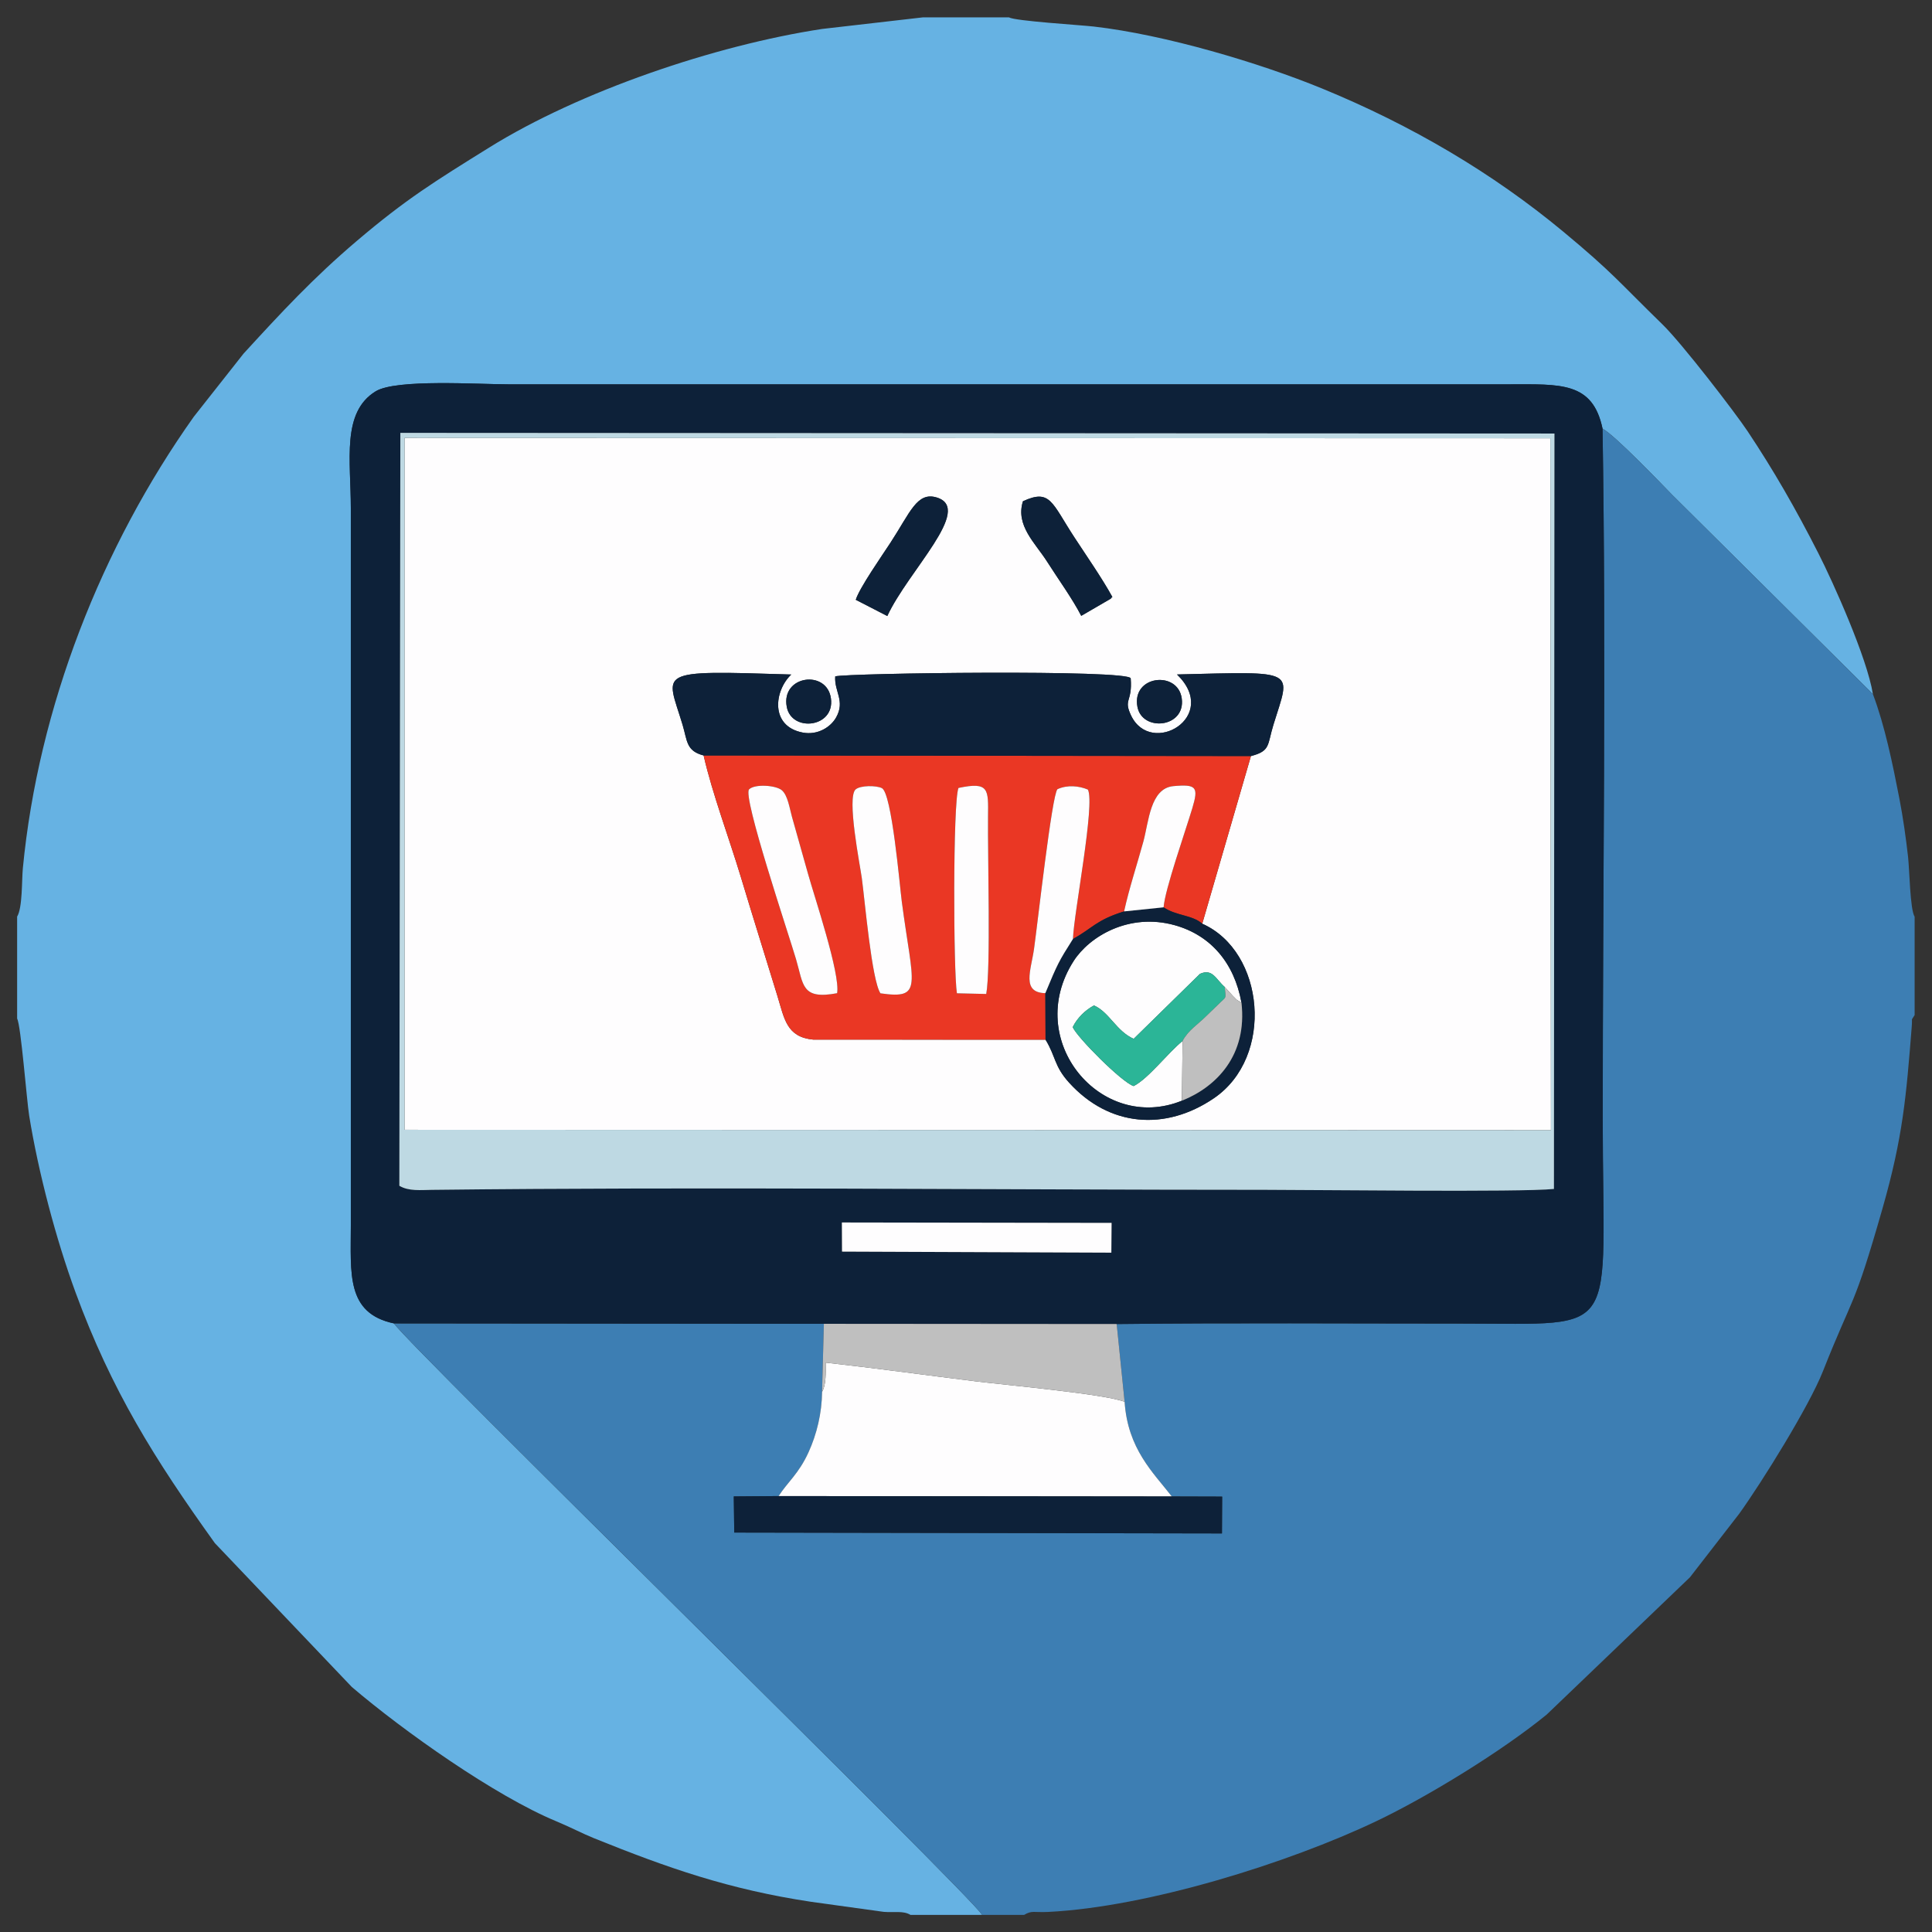 <?xml version="1.0" encoding="UTF-8"?>
<!DOCTYPE svg PUBLIC "-//W3C//DTD SVG 1.1//EN" "http://www.w3.org/Graphics/SVG/1.1/DTD/svg11.dtd">
<!-- Creator: CorelDRAW -->
<svg xmlns="http://www.w3.org/2000/svg" xml:space="preserve" width="224mm" height="224mm" version="1.1"
     style="shape-rendering:geometricPrecision; text-rendering:geometricPrecision; image-rendering:optimizeQuality; fill-rule:evenodd; clip-rule:evenodd"
     viewBox="0 0 22400 22400"
     xmlns:xlink="http://www.w3.org/1999/xlink"
     xmlns:xodm="http://www.corel.com/coreldraw/odm/2003">
 <rect x="0" y="0" width="22400" height="22400" fill="#333333" stroke="none"/>
 <defs>
  <style type="text/css">
   <![CDATA[
    .fil3 {fill:#0D2139}
    .fil7 {fill:#2BB597}
    .fil1 {fill:#3D7EB3}
    .fil0 {fill:#66B2E3}
    .fil5 {fill:#BED9E3}
    .fil6 {fill:#BFBFBF}
    .fil4 {fill:#EA3724}
    .fil2 {fill:#FEFDFE}
   ]]>
  </style>
 </defs>
    <g id="Слой_x0020_1">
        <g id="_1930156333040">
   <path class="fil0"
         d="M198.6 10627.7l0 1182.11c43.9,76.08 111.06,948.62 139.62,1125.23 106.4,657.83 311.52,1433.13 536.53,2046.23 418.8,1141.18 918.24,1936.61 1616.74,2910.43l1587.42 1667.28c597.14,509.79 1657.85,1261.22 2368.99,1556.58 171.29,71.14 300.46,141.09 439.43,197.21 853.43,344.57 1563.57,593.66 2517.2,737.13l842.18 116.61c120.12,9.88 226.79,-15.84 309.48,34.89l831.05 0c-147.92,-242.95 -6655.5,-6607.04 -6819.4,-6857.47 -556.55,-117.31 -500.18,-578.91 -500.18,-1136.1l0 -8311.9c0,-556.55 -109.67,-1116.2 288.34,-1359.18 237.35,-144.89 1183.67,-80.9 1537.13,-80.9l11601.29 0c595.66,-0.09 971.31,-33.76 1085.77,513.91 138.21,72.79 661.28,617.27 806.48,766.78l2328.32 2311.38c-66.92,-419.72 -460.19,-1294.98 -633.26,-1634.88 -264.75,-519.97 -518.85,-961.3 -818.56,-1411.56 -147.01,-220.84 -761.84,-1020.09 -987.93,-1240.13 -505.74,-492.17 -571.4,-595.22 -1151.31,-1076.41 -816.54,-677.55 -1758.42,-1233.75 -2798.06,-1659.94 -724.82,-297.12 -1819.5,-623.02 -2644.3,-717.29 -159.25,-18.21 -909.09,-63.39 -983.67,-106.31l-998.51 0 -1167.95 134.31c-1241.64,189.23 -2809.11,721.06 -3861.16,1375.82 -629.5,391.78 -959.4,594.07 -1534.43,1082.8 -506.15,430.19 -874.88,828.82 -1311.83,1305.54l-577.14 732c-1068.63,1505.81 -1801.84,3365.88 -1981.84,5235.02 -13.44,139.6 -2.94,457.3 -66.44,560.81z"/>
            <path class="fil1"
                  d="M12947.16 15351.15l91.94 902.16c36.04,545.24 330.99,819.22 547.27,1096.85l583.58 1.69 -2.36 427.1 -5654.57 -10.02 -5.49 -419.21 519.76 -4.01c105.06,-163.82 233.02,-257.84 346.89,-507.93 95.94,-210.71 154.49,-453.16 157.04,-700.68l20.78 -788.55 -4984.16 -4.62c163.9,250.43 6671.48,6614.52 6819.4,6857.47l486.92 0c90.64,-54.43 113.67,-25.89 278.39,-34.08 1163.21,-57.86 2789.34,-569.88 3798.24,-1049.09 597.21,-283.67 1459.45,-812.56 1981.07,-1238.38l1661.64 -1592.3 571.04 -736.71c261.25,-362.96 809.39,-1244.15 969.77,-1649.46 360.63,-911.38 352.17,-702.92 691.42,-1888.97 238.74,-834.61 275.36,-1304.05 338.99,-2104.69 10.35,-130.13 -13.57,-58.01 33.88,-139l0 -1140.21c-53.34,-84.34 -59.48,-546.86 -76.1,-694.02 -24.59,-217.8 -57.91,-456.1 -100.84,-676.61 -78.05,-400.93 -167.71,-841.12 -306.67,-1209.96l-2328.32 -2311.38c-145.2,-149.51 -668.27,-693.99 -806.48,-766.78 42.91,2653.02 2.12,5342.78 2.12,8000.13 0,2561.29 239.63,2375.91 -1618.44,2375.91 -1338.75,0 -2678.31,-9.77 -4016.71,5.35z"/>
            <path class="fil2"
                  d="M13187.68 8194.97c-68.66,-365.48 469.55,-424.08 513.74,-96.8 46.12,341.58 -458.61,390.27 -513.74,96.8zm-4065.82 0c-67.9,-365.63 465.5,-434.56 512,-97.7 47.06,340.87 -456.63,395.92 -512,97.7zm5381.68 571.11l-564.48 1943.58c725.69,321.63 839.81,1544.07 135.22,2023.51 -560.39,381.34 -1212.03,335.01 -1679.94,-181.94 -172.71,-190.81 -152.86,-301.55 -272.13,-496.87l-2693.26 -0.81c-310.53,-29.98 -334.09,-241.43 -415.56,-506.6 -140.88,-458.53 -287.74,-926.93 -424.39,-1380.24 -135.7,-450.2 -330.36,-965.76 -431.14,-1407.67 -204.55,-53.08 -187.72,-168.62 -244.44,-357.14 -188.41,-626.18 -342.49,-632.42 1260.5,-581.37 -196.97,186.06 -250.19,599.93 133.08,672.99 173.96,33.15 324.6,-63.6 387.35,-175.54 107.87,-192.44 -23.37,-299.44 -10.57,-475.9 126.21,-38.14 3417.63,-81.93 3425.77,23.5 21.57,279.57 -88.02,235.99 4.26,429.88 231.13,485.57 1038,15.09 532.63,-475.59 1415.72,-34.42 1317.57,-64.28 1118.68,580.5 -73.22,237.35 -32.17,306.86 -261.58,365.71zm-2643.14 -2954.58c317.46,-146.25 331.86,13.77 596.07,418.35 135.22,207.08 322.47,476.25 440.56,691.81 -5.28,6.56 -14.33,7.73 -17.03,18.66l-343.94 200c-100.52,-196.13 -266.2,-424.77 -396.39,-629.62 -136.7,-215.08 -368.01,-418.19 -279.27,-699.2zm-1572.83 1330.87l-365.53 -188.37c42.04,-136.4 302.32,-509.02 401.16,-660.13 230.26,-352.04 308.59,-596.95 539.58,-525.16 424.51,131.92 -334.06,850.7 -575.21,1373.66zm-5597.19 5956.82l13291.53 4.36 -7.1 -8022.16 -13284.43 -3.8 0 8021.6z"/>
            <path class="fil3"
                  d="M9761.08 14173.67l3126.84 4.91 -2.77 344.96 -3122.54 -12.25 -1.53 -337.62zm-5119.35 -9154.91l13380.87 7.56 -5.98 8758.58c-386.51,39.95 -2753.37,10.02 -3351.78,10.02 -3166.21,0 -6504.42,-36.23 -9656.01,0.46 -130.2,1.52 -271.11,17.8 -378.67,-47.36l11.57 -8729.26zm-73.89 10325.17l4984.16 4.62 3395.16 2.6c1338.4,-15.12 2677.96,-5.35 4016.71,-5.35 1858.07,0 1618.44,185.38 1618.44,-2375.91 0,-2657.35 40.79,-5347.11 -2.12,-8000.13 -114.46,-547.67 -490.11,-514 -1085.77,-513.91l-11601.29 0c-353.46,0 -1299.78,-63.99 -1537.13,80.9 -398.01,242.98 -288.34,802.63 -288.34,1359.18l0 8311.9c0,557.19 -56.37,1018.79 500.18,1136.1z"/>
            <path class="fil4"
                  d="M11094.61 11516.54c-40.9,-250.15 -47.38,-2213.7 18.08,-2380.9 357.72,-76.01 346.15,16.63 342.85,331.83 -4.91,470.7 32.45,1767.33 -20.75,2056.86l-340.18 -7.79zm-1102.61 -1335.78c-19.89,-146.24 -177.92,-938.9 -71.22,-1028.64 56.34,-47.39 235.8,-46.86 303.05,-14.94 116.49,55.28 206.74,1126.39 232.03,1318.31 128.79,977.91 254.56,1132.86 -247.62,1061.43 -101.43,-151.51 -180.91,-1076.49 -216.24,-1336.16zm-623.41 -49.1c71.08,257.19 375.94,1161.2 337.37,1383.7 -415.83,78.16 -388.83,-96.38 -476.76,-394.29 -91.31,-309.37 -623.74,-1891.26 -543.92,-1969.52 65.86,-64.58 310.75,-48.21 379.62,10.82 68.09,58.34 89.13,205.31 116.95,306.28 61.4,222.8 123.69,434.87 186.74,663.01zm2753.62 1922.7l-2.36 -539.44c-280.49,-6.37 -166.23,-265.21 -131.06,-514.1 41.64,-294.85 207.94,-1789.6 271.59,-1850.87 115.28,-52.53 249.12,-38.84 353.01,4.62 85.71,167.02 -162.76,1429.12 -173.2,1731.71 228.15,-123.8 263.52,-216.76 592.75,-319.37 58.55,-267.25 150.82,-544.6 223.4,-809.75 62.53,-228.48 79.27,-617.7 348.02,-642.57 269.48,-24.92 292.77,11.87 220.07,254.26 -81.05,270.26 -318.73,946.47 -333.43,1150.85 147.11,100.05 331.1,86.88 448.06,189.96l564.48 -1943.58 -6345.68 -7.04c100.78,441.91 295.44,957.47 431.14,1407.67 136.65,453.31 283.51,921.71 424.39,1380.24 81.47,265.17 105.03,476.62 415.56,506.6l2693.26 0.81z"/>
            <path class="fil5"
                  d="M4690.38 5077.59l13284.43 3.8 7.1 8022.16 -13291.53 -4.36 0 -8021.6zm-60.22 8670.43c107.56,65.16 248.47,48.88 378.67,47.36 3151.59,-36.69 6489.8,-0.46 9656.01,-0.46 598.41,0 2965.27,29.93 3351.78,-10.02l5.98 -8758.58 -13380.87 -7.56 -11.57 8729.26z"/>
            <path class="fil3"
                  d="M8157.86 8759.04l6345.68 7.04c229.41,-58.85 188.36,-128.36 261.58,-365.71 198.89,-644.78 297.04,-614.92 -1118.68,-580.5 505.37,490.68 -301.5,961.16 -532.63,475.59 -92.28,-193.89 17.31,-150.31 -4.26,-429.88 -8.14,-105.43 -3299.56,-61.64 -3425.77,-23.5 -12.8,176.46 118.44,283.46 10.57,475.9 -62.75,111.94 -213.39,208.69 -387.35,175.54 -383.27,-73.06 -330.05,-486.93 -133.08,-672.99 -1602.99,-51.05 -1448.91,-44.81 -1260.5,581.37 56.72,188.52 39.89,304.06 244.44,357.14z"/>
            <path class="fil2"
                  d="M9531.22 16137.1c-2.55,247.52 -61.1,489.97 -157.04,700.68 -113.87,250.09 -241.83,344.11 -346.89,507.93l4559.08 4.45c-216.28,-277.63 -511.23,-551.61 -547.27,-1096.85 -221.91,-90.26 -1379.04,-194.79 -1731.21,-238.41 -570.27,-70.62 -1154.18,-151.75 -1735.17,-216.54 2.2,112.17 4.89,263.75 -41.5,338.74z"/>
            <polygon class="fil3"
                     points="13586.37,17350.16 9027.29,17345.71 8507.53,17349.72 8513.02,17768.93 14167.59,17778.95 14169.95,17351.85 "/>
            <path class="fil6"
                  d="M9531.22 16137.1c46.39,-74.99 43.7,-226.57 41.5,-338.74 580.99,64.79 1164.9,145.92 1735.17,216.54 352.17,43.62 1509.3,148.15 1731.21,238.41l-91.94 -902.16 -3395.16 -2.6 -20.78 788.55z"/>
            <path class="fil2"
                  d="M13703.11 12761.7l7.98 -692.69c-179.84,147.48 -392.4,432.73 -567.15,523.26 -136.34,-41.96 -659.29,-568.65 -706.56,-683.47 51.54,-107.4 149.57,-200.65 246.75,-251.41 178.5,79.07 257.18,296.72 459.81,387.12l768.55 -753.31c147.07,-65.49 183.6,62.31 287.21,152.05 6.67,6.51 14.8,16.03 18.93,20.57l36.57 40.52c7.06,7.63 27.36,31.08 34.88,38.54 63.21,62.64 28.05,37.29 103.69,81.81 -83.31,-461.13 -357.2,-782.08 -774.71,-897.97 -529.18,-146.88 -988.75,131.11 -1170.66,414.82 -591.4,922.39 319.48,2000 1254.71,1620.16z"/>
            <path class="fil3"
                  d="M14393.77 11624.69c69.81,610.63 -289.35,976.32 -690.66,1137.01 -935.23,379.84 -1846.11,-697.77 -1254.71,-1620.16 181.91,-283.71 641.48,-561.7 1170.66,-414.82 417.51,115.89 691.4,436.84 774.71,897.97zm-1360.83 -1057.78c-329.23,102.61 -364.6,195.57 -592.75,319.37 -167.62,265.1 -177.79,286.13 -320.34,628.64l2.36 539.44c119.27,195.32 99.42,306.06 272.13,496.87 467.91,516.95 1119.55,563.28 1679.94,181.94 704.59,-479.44 590.47,-1701.88 -135.22,-2023.51 -116.96,-103.08 -300.95,-89.91 -448.06,-189.96l-458.06 47.21z"/>
            <polygon class="fil2" points="9762.61,14511.29 12885.15,14523.54 12887.92,14178.58 9761.08,14173.67 "/>
            <path class="fil2"
                  d="M9705.96 11515.36c38.57,-222.5 -266.29,-1126.51 -337.37,-1383.7 -63.05,-228.14 -125.34,-440.21 -186.74,-663.01 -27.82,-100.97 -48.86,-247.94 -116.95,-306.28 -68.87,-59.03 -313.76,-75.4 -379.62,-10.82 -79.82,78.26 452.61,1660.15 543.92,1969.52 87.93,297.91 60.93,472.45 476.76,394.29z"/>
            <path class="fil2"
                  d="M10208.24 11516.92c502.18,71.43 376.41,-83.52 247.62,-1061.43 -25.29,-191.92 -115.54,-1263.03 -232.03,-1318.31 -67.25,-31.92 -246.71,-32.45 -303.05,14.94 -106.7,89.74 51.33,882.4 71.22,1028.64 35.33,259.67 114.81,1184.65 216.24,1336.16z"/>
            <path class="fil2"
                  d="M12119.85 11514.92c142.55,-342.51 152.72,-363.54 320.34,-628.64 10.44,-302.59 258.91,-1564.69 173.2,-1731.71 -103.89,-43.46 -237.73,-57.15 -353.01,-4.62 -63.65,61.27 -229.95,1556.02 -271.59,1850.87 -35.17,248.89 -149.43,507.73 131.06,514.1z"/>
            <path class="fil2"
                  d="M11094.61 11516.54l340.18 7.79c53.2,-289.53 15.84,-1586.16 20.75,-2056.86 3.3,-315.2 14.87,-407.84 -342.85,-331.83 -65.46,167.2 -58.98,2130.75 -18.08,2380.9z"/>
            <path class="fil7"
                  d="M13711.09 12069.01c63.77,-122.24 177.8,-192.31 266.69,-281.21 61.95,-61.96 102.7,-96.56 144.57,-139.43 99.8,-102.13 92.8,-52.68 77.35,-205.12 -103.61,-89.74 -140.14,-217.54 -287.21,-152.05l-768.55 753.31c-202.63,-90.4 -281.31,-308.05 -459.81,-387.12 -97.18,50.76 -195.21,144.01 -246.75,251.41 47.27,114.82 570.22,641.51 706.56,683.47 174.75,-90.53 387.31,-375.78 567.15,-523.26z"/>
            <path class="fil2"
                  d="M13032.94 10566.91l458.06 -47.21c14.7,-204.38 252.38,-880.59 333.43,-1150.85 72.7,-242.39 49.41,-279.18 -220.07,-254.26 -268.75,24.87 -285.49,414.09 -348.02,642.57 -72.58,265.15 -164.85,542.5 -223.4,809.75z"/>
            <path class="fil3"
                  d="M10287.57 7142.37c241.15,-522.96 999.72,-1241.74 575.21,-1373.66 -230.99,-71.79 -309.32,173.12 -539.58,525.16 -98.84,151.11 -359.12,523.73 -401.16,660.13l365.53 188.37z"/>
            <path class="fil3"
                  d="M12139.67 6510.7c130.19,204.85 295.87,433.49 396.39,629.62l343.94 -200c2.7,-10.93 11.75,-12.1 17.03,-18.66 -118.09,-215.56 -305.34,-484.73 -440.56,-691.81 -264.21,-404.58 -278.61,-564.6 -596.07,-418.35 -88.74,281.01 142.57,484.12 279.27,699.2z"/>
            <path class="fil6"
                  d="M13711.09 12069.01l-7.98 692.69c401.31,-160.69 760.47,-526.38 690.66,-1137.01 -75.64,-44.52 -40.48,-19.17 -103.69,-81.81 -7.52,-7.46 -27.82,-30.91 -34.88,-38.54l-36.57 -40.52c-4.13,-4.54 -12.26,-14.06 -18.93,-20.57 15.45,152.44 22.45,102.99 -77.35,205.12 -41.87,42.87 -82.62,77.47 -144.57,139.43 -88.89,88.9 -202.92,158.97 -266.69,281.21z"/>
            <path class="fil3"
                  d="M9121.86 8194.97c55.37,298.22 559.06,243.17 512,-97.7 -46.5,-336.86 -579.9,-267.93 -512,97.7z"/>
            <path class="fil3"
                  d="M13187.68 8194.97c55.13,293.47 559.86,244.78 513.74,-96.8 -44.19,-327.28 -582.4,-268.68 -513.74,96.8z"/>
  </g>
 </g>
</svg>

